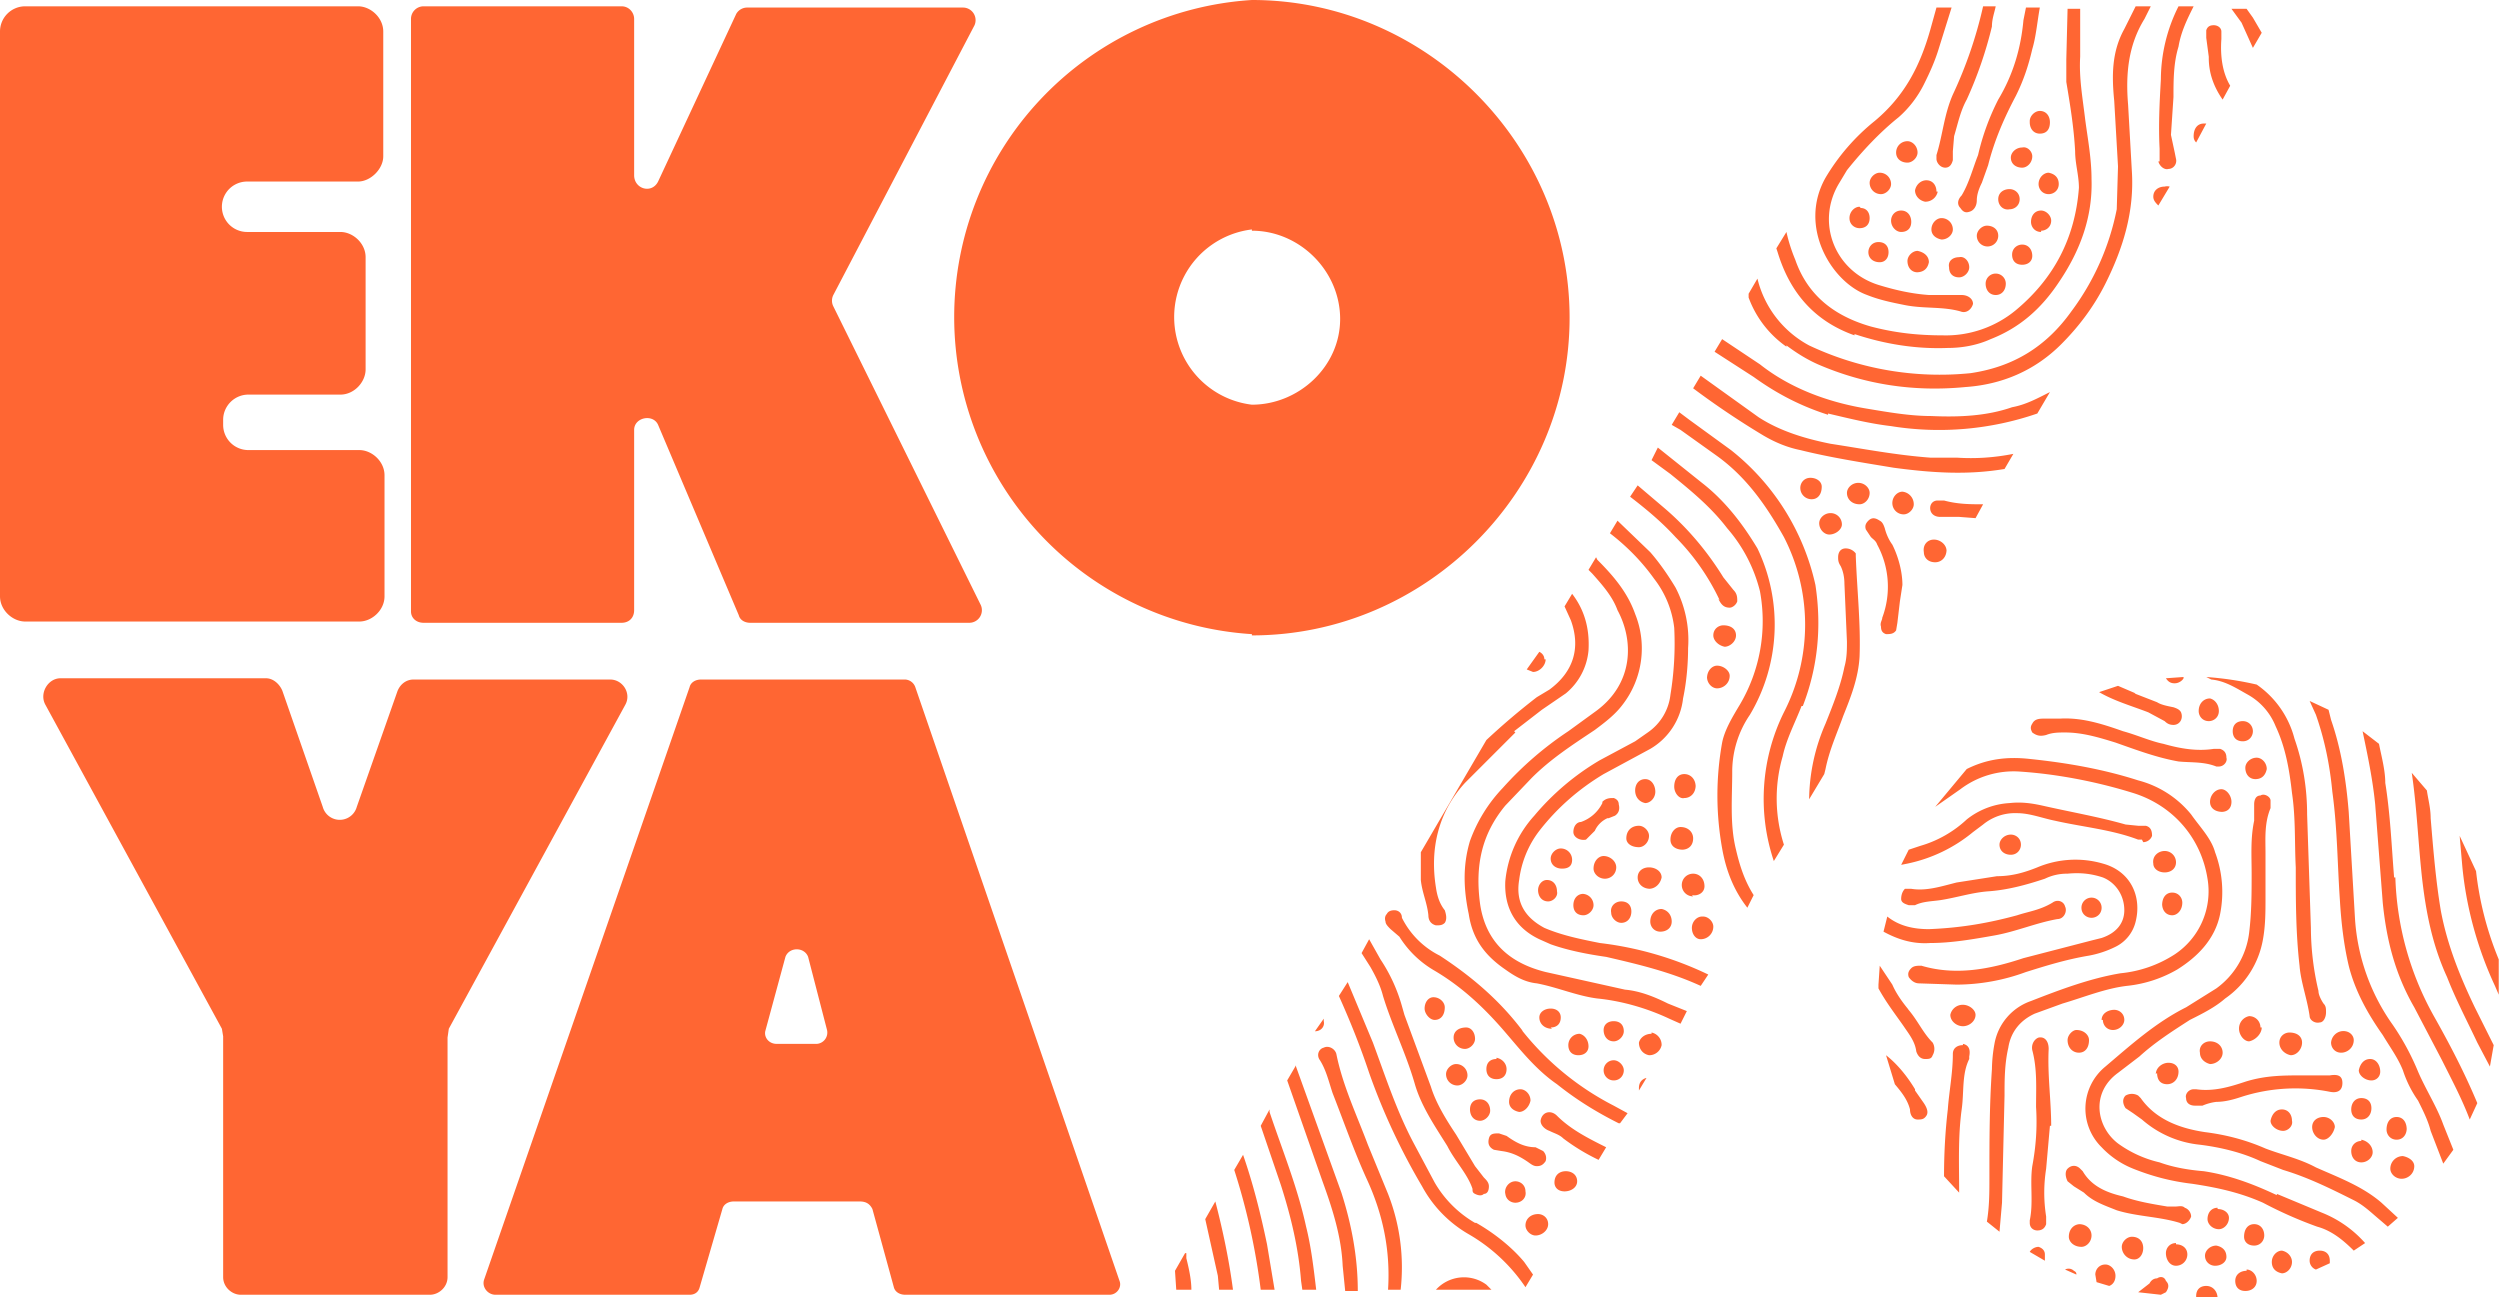 <svg xmlns="http://www.w3.org/2000/svg" viewBox="0 0 198.3 102.9">
    <path fill="#FF6633" d="M48.4 53.9H32.8c-.6 0-1.1.4-1.3 1L28.3 64a1.4 1.4 0 0 1-2.7 0l-3.2-9.2c-.2-.5-.7-1-1.3-1H4.8c-1 0-1.7 1.2-1.2 2.1l14 25.7.1.6v19.1c0 .8.7 1.4 1.4 1.4h15c.7 0 1.4-.6 1.4-1.4v-19l.1-.7 14-25.7c.5-.9-.2-2-1.2-2Zm24.2.6a.9.9 0 0 0-.9-.6H55.6c-.4 0-.8.2-.9.6l-16.3 47c-.2.6.3 1.2.9 1.2h15.4c.4 0 .7-.2.8-.6l1.8-6.2c.1-.4.5-.6.9-.6h10c.5 0 .8.2 1 .6l1.7 6.2c.1.4.5.6.9.6H88c.6 0 1-.6.8-1.1L72.6 54.5Zm-7.8 28.3h-3.2c-.6 0-1-.5-.9-1l1.6-5.9c.3-.8 1.5-.8 1.8 0l1.5 5.8a.9.9 0 0 1-.8 1.1ZM30.5 47.4v-9.7c0-1.1-1-2-2-2h-8.8a2 2 0 0 1-2-2v-.4c0-1.1.9-2 2-2H27c1.1 0 2-1 2-2v-8.9c0-1.1-1-2-2-2h-7.4a2 2 0 0 1 0-4h8.8c1 0 2-1 2-2V2.5c0-1.1-1-2-2-2H2a2 2 0 0 0-2 2v44.8c0 1.1 1 2 2 2h26.5c1 0 2-.9 2-2Zm3 2h15.8c.6 0 1-.4 1-1V34.1c0-1 1.5-1.3 1.9-.4l6.4 15.1c.1.4.5.6.9.6h17.4a1 1 0 0 0 .9-1.4L66.1 24.3a1 1 0 0 1 0-.9L77.3 2a1 1 0 0 0-.9-1.4H59.3a1 1 0 0 0-.9.5l-6.2 13.3c-.5 1-1.9.6-1.9-.5V1.5c0-.5-.4-1-1-1H33.6a1 1 0 0 0-1 1v47c0 .5.4.9 1 .9Zm65.8 1c13.8 0 25.2-11.4 25.2-25.2S113.1 0 99.3 0a25.2 25.2 0 0 0 0 50.3Zm0-32.1c3.8 0 7 3.2 7 7s-3.3 6.8-7 6.8a7 7 0 0 1 0-13.9Zm54.3-5.7c0 .3.3.7.7.7.3 0 .5-.2.6-.6V12l.1-1.2c.3-1 .5-2 1-2.9a32 32 0 0 0 2-5.8c0-.6.2-1.1.3-1.6h-1a34 34 0 0 1-2.4 7c-.7 1.6-.8 3.2-1.3 4.8v.2Zm-6.5 13.9c2.4.8 4.9 1.2 7.4 1.1 1.1 0 2.3-.2 3.4-.7 2.3-.9 4-2.4 5.4-4.5 1.7-2.5 2.7-5.2 2.6-8.2 0-1.6-.3-3.2-.5-4.7-.2-1.7-.5-3.3-.4-5V.7h-1l-.1 4v1.8c.3 1.8.6 3.6.7 5.5 0 1 .3 1.9.3 2.9-.3 4-2 7.2-5 9.7a8.7 8.7 0 0 1-5.8 2c-2 0-3.8-.2-5.7-.7-2.8-.8-5-2.4-6-5.3a13 13 0 0 1-.7-2.2l-.8 1.3.1.3c1 3.3 3 5.5 6.1 6.6Zm8.3 14.5 1.3.1.6-1.1c-1 0-2 0-3.1-.3h-.5c-.4 0-.6.3-.6.6 0 .4.3.7.8.7h1.5Zm-1 2.7c0-.5-.5-.9-1-.9s-.9.4-.8 1c0 .4.3.8.9.8.5 0 .9-.4.9-1Zm-7.9-4.6c0 .5.4.9 1 .9.4 0 .8-.4.8-.9 0-.4-.4-.8-.9-.8s-.9.4-.9.8ZM170 66.8c.3 0 .6-.2.7-.5 0-.4-.1-.7-.5-.8h-.6l-1-.1c-2.1-.6-4.4-1-6.6-1.5-.9-.2-1.7-.3-2.6-.2A6 6 0 0 0 156 65a9.1 9.1 0 0 1-3.7 2.1l-.9.3-.6 1.2.5-.1a12 12 0 0 0 5.2-2.5l.8-.6a4 4 0 0 1 2.7-.9c1 0 2 .4 3 .6 2.2.5 4.5.7 6.6 1.5h.3ZM151.8 40a1 1 0 0 0-.9-1c-.4 0-.8.4-.8.9s.4.9.9.9c.4 0 .8-.4.8-.8Zm-3.7-16.6c1 .4 2 .6 3 .8 1.5.3 3 .1 4.4.5.5.2.9-.2 1-.6 0-.4-.4-.7-.9-.7H153c-1.4-.1-2.7-.4-4-.8-3.5-1.1-5-5-3.1-8.1l.6-1c1.2-1.5 2.6-3 4.1-4.2.8-.7 1.5-1.6 2-2.6s.9-1.9 1.2-2.9l1-3.2h-1.2l-.5 1.8c-.8 2.8-2 5.2-4.4 7.2a16.7 16.7 0 0 0-3.9 4.5c-2.2 3.9.5 8.3 3.3 9.3Zm-5.3 12.3c2.4.6 5 1 7.4 1.4 3 .4 5.8.6 8.8.1l.7-1.2c-1.5.3-3 .4-4.5.3h-2.1c-2.7-.2-5.3-.7-7.9-1.1-2-.4-4-1-5.7-2.1l-4.6-3.3-.6 1a66 66 0 0 0 5.5 3.7c1 .6 2 1 3 1.2Zm2.2-2.9c1.7.4 3.3.8 5 1a23.9 23.9 0 0 0 11.6-1l1-1.7c-1 .5-1.9 1-3 1.2-2 .7-4.2.8-6.4.7-1.7 0-3.4-.3-5.2-.6-3-.5-6-1.6-8.4-3.5l-3-2-.6 1 3.1 2c1.8 1.3 3.7 2.3 5.9 3Zm.1 9.6c.5 0 1-.4 1-.8 0-.5-.4-.9-.9-.9s-.9.4-.9.8c0 .5.4.9.8.9ZM160.3 67c0-.5-.4-.8-.8-.8-.5 0-.9.4-.9.8 0 .5.4.8.9.8s.8-.4.8-.8Zm-18.6-39.6c.8.6 1.6 1.1 2.5 1.5 3.7 1.6 7.6 2.2 11.7 1.8 2.9-.2 5.5-1.3 7.6-3.4 1.4-1.4 2.6-3 3.5-4.8 1.4-2.8 2.3-5.7 2.1-8.9l-.3-5.3c-.2-2.4 0-4.7 1.3-6.8l.5-1h-1.2l-.9 1.8c-1 1.8-1 3.7-.8 5.7l.3 5.2-.1 3.4a20 20 0 0 1-3.6 8.1c-2 2.8-4.6 4.4-8 4.9a24.3 24.3 0 0 1-12.8-2.2 8.2 8.2 0 0 1-4.1-5.3l-.7 1.2v.3a8.2 8.2 0 0 0 3 3.9ZM152.2 78l3 .1a16 16 0 0 0 5.5-1c1.6-.5 3.2-1 5-1.3a8 8 0 0 0 2.1-.7 3 3 0 0 0 1.6-2c.5-2-.4-4-2.6-4.6a7.8 7.8 0 0 0-5.2.3c-1 .4-2 .7-3.2.7l-3.2.5c-1.2.3-2.4.7-3.6.5h-.5c-.2.2-.3.5-.3.8 0 .3.3.4.6.5h.5c.6-.3 1.3-.3 2-.4 1.3-.2 2.5-.6 3.8-.7 1.5-.1 3-.5 4.5-1a4 4 0 0 1 1.8-.4c1-.1 1.9 0 2.8.3 1 .4 1.7 1.4 1.7 2.6 0 1-.6 1.8-1.8 2.2l-.8.2-5.4 1.4c-2.7.9-5.4 1.4-8.1.6-.3 0-.6 0-.8.2-.2.2-.3.4-.2.7.2.3.5.5.8.5Zm14.5-6a.8.8 0 0 0-1.6 0c0 .5.4.8.8.8s.8-.3.8-.8Zm-8.5 2.2c1.7-.3 3.3-1 5-1.3.5 0 .8-.6.6-1-.1-.4-.6-.6-1-.3-1 .6-1.9.7-2.8 1-2.2.6-4.4 1-7 1.1-1.1 0-2.3-.2-3.3-1l-.3 1.2c1.1.6 2.3 1 3.7.9 1.7 0 3.4-.3 5.1-.6Zm-24.8-6.8c.5 0 .9-.3.9-.9 0-.5-.4-.9-1-.9-.4 0-.8.4-.8 1 0 .5.4.8 1 .8Zm-1.7 6.5c.5 0 .9-.3.9-.8s-.3-.9-.8-1c-.5 0-.9.4-.9 1 0 .4.3.8.8.8Zm-.9-3.4c.5 0 .9-.4 1-.9 0-.5-.5-.8-1-.8s-.9.3-.9.8.4.9 1 .9Zm.5-7.7c0-.5-.3-1-.8-1s-.8.4-.8.9.3.9.8 1c.4 0 .8-.4.8-.9Zm-.5 3.5c0-.4-.4-.8-.8-.8-.6 0-1 .4-1 1 0 .4.4.7 1 .7.4 0 .8-.4.8-.9ZM155.4 22c.4 0 .8-.4.8-.8 0-.5-.4-.9-.8-.8-.5 0-.9.3-.8.8 0 .5.3.8.8.8Zm-21.2 49c.5.1 1-.2 1-.7 0-.6-.4-1-.9-1s-.9.4-.9.9.4.9.9.9Zm.3-8.6c0-.6-.4-1-.9-1s-.8.4-.8 1c0 .5.4 1 .8.9.5 0 .9-.4.9-1Zm3.2-12c0-.5-.4-.8-1-.8-.4 0-.8.3-.8.8 0 .4.4.8.9.9.4 0 .9-.4.9-.9Zm5.9-12.5c-.5 0-.8.4-.8.8 0 .5.4.9.9.9s.8-.4.8-1c0-.4-.4-.7-.9-.7Zm-8.2 15.8c0 .5.4.9.8.9.5 0 1-.4 1-1 0-.4-.5-.8-1-.8-.4 0-.8.4-.8 1Zm-6.8 19.5c.5 0 .8-.4.8-.9s-.3-.8-.8-.8-.9.4-.8.9c0 .4.4.8.8.8Zm7.7-25.7c.2.4.4.7.9.7.2 0 .5-.2.6-.5 0-.3 0-.6-.3-.9l-.8-1c-1.3-2.1-2.9-4-4.8-5.6l-2-1.7-.6.9c1.3 1 2.5 2 3.6 3.2a18 18 0 0 1 3.5 5Zm-8.7 17.4.5-.2c.3-.2.4-.5.3-.9 0-.2-.1-.4-.4-.5-.3 0-.6 0-.9.3v.1a3 3 0 0 1-1.7 1.5c-.3 0-.6.3-.6.8 0 .4.5.7 1 .6l.7-.7a2 2 0 0 1 1-1Zm-.3 4.8c.5 0 .9-.4.9-.9s-.5-.9-1-.9c-.4 0-.8.4-.8 1 0 .4.4.8.9.8Zm-1.7 1.2c-.5 0-.8.4-.8.9s.3.8.8.8c.4 0 .8-.4.8-.8 0-.5-.4-.9-.9-.9Zm57 11.8c0-.5-.4-.8-1-.8-.4 0-.8.3-.8.8s.4.9.9 1c.5 0 .9-.5.9-1Zm-9.4-29-1.4.1c.2.3.4.4.7.4.3 0 .6-.2.7-.4Zm-3.8 1.3-1.4-.6-1.5.5c1.2.7 2.6 1.1 3.9 1.6l1.3.7c.2.2.4.3.7.3.5 0 .8-.5.6-1-.1-.2-.3-.3-.6-.4-.5-.1-1-.2-1.3-.4l-1.8-.7Zm9.3 3c0-.4-.3-.8-.8-.8s-.8.3-.8.8.3.8.8.8.8-.4.8-.8Zm.2 3.8c.5 0 .8-.3.9-.8 0-.5-.4-.9-.8-.9-.5 0-.9.4-.9.8 0 .5.3.9.8.9Zm-2.7 2.6c.5 0 .8-.3.8-.8s-.4-1-.8-1c-.5 0-.9.5-.9 1s.4.8 1 .8Zm2.5-60.6.7-1.2-.7-1.2-.5-.7H177l.8 1.1.9 2Zm-3.5.8c0 1.2.4 2.3 1.1 3.3l.6-1.1c-.6-1-.8-2.3-.7-3.7v-.6c0-.3-.3-.5-.6-.5s-.5.1-.6.4V3l.2 1.5ZM163.3 57h-1.1c-.4 0-.8 0-1 .4-.2.3-.1.5 0 .7.4.3.7.3 1.1.2.5-.2 1-.2 1.5-.2 1.4 0 2.7.4 4 .8 1.7.6 3.3 1.2 5 1.5 1 .1 2 0 3 .4h.2c.4 0 .7-.4.6-.7 0-.4-.2-.6-.5-.7h-.5c-1.3.2-2.6 0-4-.4-1-.2-2.1-.7-3.2-1-1.7-.6-3.3-1.1-5-1Zm12.7-.6c0-.5-.3-.9-.7-1-.5 0-.9.4-.9 1 0 .4.3.8.8.8.4 0 .8-.3.8-.8ZM120.1 58l2.2-1.7 1.9-1.3a5 5 0 0 0 1.8-3.4c.1-1.7-.3-3.2-1.3-4.5l-.6 1 .5 1.1c.8 2.2.2 4.1-1.7 5.5l-1 .6a55.3 55.3 0 0 0-4 3.4l-5.2 8.9v2.2c.1 1 .5 1.8.6 2.8 0 .4.2.7.6.8.3 0 .5 0 .7-.2.2-.3.1-.7 0-1-.4-.5-.6-1.1-.7-1.8-.5-3.1.2-6 2.3-8.3l4-4Zm68 27.7c.4 0 .7-.3.7-.7 0-.5-.3-1-.8-1s-.8.4-.9.9c0 .4.5.8 1 .8Zm-1.6 2.3c0 .5.3.8.8.8s.8-.4.8-.9-.3-.8-.8-.8-.8.4-.8.9ZM175 53.7l.4.2c1.1.1 2 .7 2.9 1.2a5 5 0 0 1 2.2 2.5c.8 1.7 1.1 3.5 1.3 5.3.3 2 .2 4 .3 5.9 0 2.6 0 5.2.3 7.8.1 1.3.6 2.6.8 4 0 .3.4.6.8.5.3 0 .5-.4.5-.8 0-.3 0-.5-.2-.7-.2-.3-.4-.7-.4-1a22 22 0 0 1-.6-5l-.3-9c0-2-.3-4-1-6a7.5 7.5 0 0 0-3-4.3c-1.3-.3-2.6-.5-4-.6Zm12.3 36.8c-.4 0-.8.3-.8.8s.3.9.8.9.9-.4.9-.8c0-.5-.4-.9-.9-1Zm-11-7c0-.5-.4-.9-1-.9-.5 0-.9.4-.8.9 0 .5.4.8.8.9.5 0 1-.4 1-.9Zm3-2c0-.5-.4-.9-.9-.9a1 1 0 0 0-.8 1c0 .5.4 1 .8 1 .5-.1 1-.6 1-1.1Zm.8 7.4c0 .4.5.8 1 .8.4 0 .8-.4.7-.8 0-.5-.3-.9-.8-.9s-.8.4-.9.9Zm2.6-3.6c-1.6 0-3 0-4.6.5-1.2.4-2.5.8-3.9.6h-.2c-.4 0-.7.4-.6.7 0 .4.3.6.7.6h.6a4 4 0 0 1 1.1-.3c.7 0 1.4-.2 2-.4a14 14 0 0 1 7-.4c.5.1 1 0 1-.7 0-.6-.4-.7-1-.6h-2.1Zm3-3.5a1 1 0 0 0-.8.9c0 .4.3.8.8.8s1-.4 1-1c0-.4-.4-.8-1-.7Zm-27.4-58.4c.5 0 .8-.4.8-.9a.8.8 0 1 0-1.6 0c0 .5.3.9.8.9Zm-10.8-7c-.4 0-.8.4-.8.9s.4.8.8.8c.5 0 .8-.3.8-.8s-.3-.8-.7-.8Zm1.6 4.4c.4 0 .7-.3.7-.8s-.3-.8-.8-.8-.8.4-.8.8c0 .5.4.8.9.8Zm6.5-5.3c-.3.3-.4.7-.1 1 .2.3.4.4.7.3.4-.1.6-.5.6-.9 0-.5.2-1 .4-1.4l.5-1.4c.5-2 1.3-3.8 2.2-5.5.6-1.2 1-2.4 1.3-3.7.3-1 .4-2.2.6-3.3h-1.1l-.2 1c-.2 2.2-.8 4.3-2 6.3a19 19 0 0 0-1.6 4.4c-.4 1-.7 2.2-1.3 3.2ZM175 9.8h-.2c-.5 0-.8.4-.8 1 0 .1 0 .3.2.5l.8-1.5Zm-14-.1c0 .5.3.9.8.9s.8-.3.8-.9c0-.5-.3-.9-.8-.9-.4 0-.8.4-.8.8Zm-9 11.9c.6 0 .9-.3 1-.8 0-.5-.4-.8-.9-.9-.4 0-.8.4-.8.8 0 .5.3.9.8.9Zm1.6-6.4c0-.5-.3-.9-.8-.9-.4 0-.8.3-.9.8 0 .4.3.8.8.9a1 1 0 0 0 1-.8Zm-1.5-3.1c0-.5-.4-.9-.8-.9-.5 0-.9.4-.9.9s.4.8.9.8c.4 0 .8-.4.8-.8Zm-1.3 6.3c.5 0 .8-.3.8-.8s-.3-.9-.8-.9-.8.4-.8.8c0 .5.4.9.8.9Zm-1.7-4.7c-.4 0-.8.4-.8.8 0 .5.4.9.9.9.4 0 .8-.4.8-.8 0-.5-.4-.9-.9-.9Zm12.6.9c0 .4.3.8.8.8.4 0 .8-.3.8-.8s-.3-.8-.8-.9c-.4 0-.8.4-.8.9ZM154 19c.5 0 .9-.4.9-.8 0-.5-.4-.9-.9-.9-.4 0-.8.4-.8.9 0 .4.3.7.8.8Zm17.2-2.7.9-1.5a.8.8 0 0 0-.4 0c-.5 0-.9.3-.9.8 0 .3.2.5.4.7Zm-9.3 2c.4 0 .8-.3.8-.8 0-.4-.4-.8-.8-.8-.5 0-.8.4-.8.9 0 .4.3.8.8.8Zm9.3-5.5c.1.4.5.7.8.6.4 0 .7-.4.6-.8l-.1-.5-.3-1.4.2-3c0-1.3 0-2.7.4-4 .2-1.2.7-2.2 1.2-3.2h-1.2a13 13 0 0 0-1.4 5.8c-.1 1.8-.2 3.6-.1 5.5v1ZM160.4 21c.5 0 .8-.3.8-.7 0-.5-.3-.9-.8-.9-.4 0-.8.3-.8.8s.3.8.8.8Zm.8-8.6c0-.4-.4-.8-.8-.7-.5 0-.9.4-.9.8 0 .5.4.8.9.8.4 0 .8-.4.8-.9Zm-2.7 6.3c0-.5-.4-.8-.9-.8-.4 0-.8.4-.8.8a.8.8 0 1 0 1.7 0Zm1.7-2.9c0-.5-.4-.8-.8-.8-.5 0-.9.3-.9.8s.4.9.9.8c.4 0 .8-.3.8-.8Zm24.1 72.8c-.5 0-.9.3-.9.8s.4 1 .9 1c.4 0 .8-.5.9-1 0-.4-.4-.8-.9-.8Zm-20.5 12.1.9.4c0-.1 0-.2-.2-.3a.6.6 0 0 0-.7-.1Zm1.2-3.6c-.5 0-.9.4-.9 1 0 .4.4.8 1 .8.4 0 .8-.4.8-.9s-.4-.9-1-.9Zm-1-14.6c0 .6.4 1 .9 1s.8-.4.8-1c0-.4-.4-.8-1-.8-.3 0-.7.4-.7.8Zm7.5-10.8c0 .5.3.9.8.9.4 0 .8-.4.8-1 0-.4-.3-.8-.8-.8s-.8.4-.8 1Zm-4.7 9.2c0 .4.3.8.8.8s.9-.4.9-.8c0-.5-.4-.8-.8-.8-.5 0-1 .3-1 .8ZM149.3 49c0 .2-.2.4-.1.7 0 .3.1.5.4.6.3 0 .6 0 .8-.3l.1-.6.2-1.7.2-1.3c0-1-.3-2.2-.8-3.2-.3-.4-.5-.9-.6-1.3-.1-.3-.2-.5-.4-.6-.3-.2-.6-.3-.9 0-.2.2-.3.4-.2.7l.4.6c.2.2.4.3.5.6a7 7 0 0 1 .4 5.8Zm23.3 49.6c-.5 0-.8.4-.8.8 0 .5.3 1 .8 1s.9-.4.9-.9-.4-.8-.9-.8Zm-2.6.4c0-.5-.3-.9-.9-.9-.4 0-.8.4-.8.8 0 .5.4 1 1 1 .4 0 .7-.4.7-.9Zm-3 1.3c-.5 0-.8.4-.8.8l.1.6 1 .3c.3-.1.5-.4.5-.8 0-.5-.4-.9-.8-.9Zm5.7-23.4c1.6-1 3-2.4 3.4-4.4a9 9 0 0 0-.4-4.9c-.3-1.1-1.2-2-1.9-3a8 8 0 0 0-4.2-2.7c-2.8-.9-5.7-1.4-8.6-1.7-1.8-.2-3.4 0-5 .8l-2.5 3 2-1.4a7 7 0 0 1 4.7-1.4c3 .2 6.1.8 9 1.7 3.2 1 5.4 3.6 5.9 6.8a6 6 0 0 1-2.6 6 9.6 9.6 0 0 1-4.3 1.5c-2.4.4-4.8 1.3-7.1 2.2a4.4 4.4 0 0 0-2.9 3.4 12 12 0 0 0-.2 2c-.2 2.9-.2 5.7-.2 8.6 0 1.2 0 2.3-.2 3.5l1 .8.2-2.3.2-8.5c0-1.2 0-2.5.3-3.8.2-1.3 1-2.2 2.1-2.7l2.2-.8c1.7-.5 3.4-1.2 5.1-1.4a10 10 0 0 0 4-1.3Zm-17 6c-.4 0-.8.2-.8.7 0 1.5-.3 3-.4 4.4-.2 1.7-.3 3.5-.3 5.3l1.2 1.3c0-2.2-.1-4.4.2-6.6.2-1.4 0-2.8.6-4v-.2c.1-.5 0-.9-.5-1Zm-4.3-2.8c-.5-.6-1-1.3-1.3-2l-1-1.5-.1 1.5v.3c.6 1.1 1.3 2 2 3 .4.6.9 1.2 1 2 .1.3.3.6.7.6.3 0 .5 0 .6-.3a1 1 0 0 0 0-1c-.8-.8-1.2-1.8-2-2.7Zm4.3-.4a1 1 0 0 0-1 .8c0 .5.5.9 1 .9s1-.4 1-.9c0-.4-.5-.8-1-.8Zm-3.8 6.7c-.6-1-1.4-2-2.3-2.7l.7 2.3c.5.6 1 1.2 1.2 2 0 .4.2.8.6.8.3 0 .5 0 .7-.3.2-.3 0-.7-.2-1l-.7-1Zm10.8 2.9c0-2-.3-4-.2-6.1 0-.6-.3-1-.8-.9-.3.1-.6.5-.5 1 .4 1.5.3 3 .3 4.5.1 1.6 0 3.1-.3 4.7-.2 1.4.1 2.9-.2 4.3v.2c0 .4.3.6.6.6.4 0 .6-.2.7-.5v-.6c-.2-1.3-.2-2.5 0-3.8l.3-3.4Zm-1 9.6c-.3 0-.6.2-.7.4l1.2.7v-.5c0-.3-.2-.5-.5-.6Zm11.6-3.1c-.2-.2-.5-.1-.7-.1h-.7c-1.2-.2-2.4-.4-3.5-.8-1.3-.3-2.5-.8-3.2-2l-.2-.2c-.3-.3-.7-.3-1 0-.2.2-.2.6 0 1l.5.4.8.5c.7.7 1.6 1 2.6 1.4 1.6.5 3.4.5 5 1l.2.1c.3 0 .6-.3.7-.6 0-.3-.2-.6-.5-.7Zm-1.6-28.3c-.5 0-1 .4-.9 1 0 .4.4.7.9.7s.9-.3.9-.8-.4-.9-.9-.9Zm-.6 33.9c-.3 0-.5.2-.6.4l-.9.7 1.8.2.4-.2c.2-.3.3-.6 0-.9-.1-.3-.4-.4-.7-.2Zm19.5-9.7a1 1 0 0 0-1 1c0 .4.4.8.9.8s1-.4 1-1c0-.4-.4-.7-.9-.8ZM175 102c-.5 0-.8.3-.8.8v.2h1.7c0-.6-.4-1-.9-1Zm8.7-9.4c-1.3-.7-2.7-1-4-1.5-1.6-.7-3.2-1.1-4.8-1.3-2-.3-3.9-1-5.1-2.7l-.2-.2a1 1 0 0 0-1 0c-.3.3-.2.7 0 1l.6.4.7.5a8.2 8.2 0 0 0 4.6 2c1.6.2 3.3.6 4.8 1.3l1.8.7c2 .6 3.8 1.5 5.6 2.4.8.4 1.4 1 2 1.5l.7.6.8-.7-1.3-1.2c-1.5-1.3-3.4-2-5.2-2.8Zm7.2-3c0-.6-.3-1-.8-1s-.8.4-.8 1c0 .4.3.8.8.8s.8-.4.8-.9Zm.8 5.5Zm6.5-19a25.7 25.7 0 0 1-1.8-7l-1.3-2.8.2 2.3c.3 3.3 1.2 6.6 2.6 9.6l.3.7V76Zm-8.3-6.5c-.2-2.5-.3-5-.7-7.5 0-1-.3-2.1-.5-3.1l-1.3-1c.4 1.9.8 3.8 1 5.8l.6 7.8c.3 3 1 5.7 2.5 8.3l2.2 4.2c.8 1.6 1.6 3.1 2.2 4.7l.6-1.3c-1-2.4-2.2-4.7-3.5-7a24 24 0 0 1-3-10.9Zm3.7 2.6c-.4-2.4-.6-4.9-.8-7.3 0-.8-.2-1.5-.3-2.2l-1.2-1.4c.4 2.7.5 5.4.8 8.2.3 2.7.8 5.4 2 8 .7 1.8 1.6 3.5 2.4 5.2l1 1.9.3-1.7-1.5-3c-1.2-2.5-2.2-5-2.7-7.7ZM191.8 85a20 20 0 0 0-2-3.7 16.3 16.3 0 0 1-3-8.4l-.5-8.5c-.2-2.5-.6-5-1.4-7.3l-.2-.8-1.5-.7.5 1.1c.7 2 1.1 4 1.3 6.1.4 2.9.4 5.7.6 8.6.1 1.7.3 3.5.7 5.2.5 2 1.5 3.8 2.7 5.5.6 1 1.2 1.8 1.6 2.8a9 9 0 0 0 1.2 2.4c.4.8.8 1.6 1 2.4l1 2.6.8-1.1-.8-2c-.5-1.4-1.4-2.8-2-4.2Zm-13.6 15.8c-.5 0-.9.3-.9.8s.3.8.8.8.9-.3.9-.8-.4-.9-.8-.9Zm.6-3.7c-.5 0-.8.4-.8 1 0 .4.3.7.8.7s.8-.4.8-.8c0-.5-.3-.9-.8-.9Zm-7.7-12c0 .6.3.9.8.9s.9-.4.9-1c0-.4-.3-.7-.8-.7s-1 .4-1 .9Zm4.7 13.7c-.5 0-.9.4-.9.8 0 .5.4.8.8.8.5 0 .9-.3.9-.7 0-.5-.3-.8-.8-.9Zm.1-3c-.5 0-.8.4-.8.9 0 .4.4.8.9.8.4 0 .8-.4.8-.9 0-.4-.4-.7-.9-.7Zm4.7-1c-1.9-.9-3.8-1.6-5.8-1.9-1.2-.1-2.4-.3-3.5-.7a9.1 9.1 0 0 1-3.3-1.5c-1.7-1.3-2.2-4 0-5.6l1.7-1.3c1.2-1.1 2.6-2 4-2.9 1-.5 2-1 2.8-1.7a7.2 7.2 0 0 0 3-4.7c.2-1.1.2-2.2.2-3.3v-3.5c0-1.2-.1-2.4.4-3.6v-.6c0-.3-.5-.6-.8-.4-.4 0-.5.4-.5.7v1.3c-.3 1.4-.2 2.8-.2 4.2 0 1.5 0 3.1-.2 4.7a6.4 6.4 0 0 1-2.6 4.4l-2.4 1.5c-2.4 1.2-4.4 3-6.4 4.7a4.3 4.3 0 0 0-.3 6.4 7 7 0 0 0 2.5 1.7c1.5.6 3 1 4.7 1.2 2 .3 3.8.7 5.6 1.5a33 33 0 0 0 4.3 1.9c1.1.3 2 1 2.9 1.9l.9-.6a9 9 0 0 0-3.4-2.4l-3.6-1.5Zm3.4 4.4c-.5 0-.8.3-.8.8 0 .3.2.6.5.7l1.1-.5v-.2c0-.5-.3-.8-.8-.8Zm-3 0c-.4 0-.8.4-.8.9s.3.8.8.9c.4 0 .8-.4.8-.9 0-.4-.3-.8-.8-.9Zm-69.8-19.4a13 13 0 0 0-1.7-3.7l-.9-1.6-.6 1.1.7 1.1c.4.7.8 1.5 1 2.3.7 2.3 1.8 4.5 2.5 6.9.5 1.8 1.6 3.4 2.6 5 .6 1.2 1.6 2.2 2 3.4 0 .2 0 .3.2.4.2.1.5.2.7 0 .3 0 .4-.3.4-.6s-.2-.5-.4-.7l-.7-.9-1.5-2.5c-.8-1.2-1.6-2.5-2-3.8l-2.1-5.7-.2-.7Zm3.5 5.4c0 .5.4.9.9.9.4 0 .8-.4.8-.8 0-.5-.4-.9-.9-.9-.4 0-.8.4-.8.8ZM94 99.4l-.8 1.4.1 1.5h1.2c0-.8-.2-1.7-.4-2.5v-.4Zm4.6-7.8-.7 1.2a52 52 0 0 1 2.1 9.5h1.1l-.6-3.6c-.5-2.4-1.1-4.8-1.9-7.1ZM105 81v-.2l-.7 1c.5 0 .8-.4.7-.8Zm-9.4 15.7 1 4.5.1 1.1h1.1c-.3-2.3-.8-4.7-1.4-7l-.8 1.4Zm5.1-8.5V88l-.7 1.3 1.6 4.7c.8 2.5 1.4 5 1.6 7.6l.1.7h1.1c-.2-1.7-.4-3.4-.8-5-.7-3.2-1.9-6.1-2.9-9.1Zm7.8 2.6c-.9-2.4-2-4.7-2.5-7.2-.1-.4-.6-.7-1-.5-.4.1-.6.6-.3 1 .5.8.7 1.7 1 2.6.9 2.3 1.7 4.6 2.7 6.8 1.3 2.8 1.9 5.7 1.7 8.8h1a16 16 0 0 0-1-7.6l-1.6-3.9Zm5.5 11.5h4.3l-.4-.4a3 3 0 0 0-4 .4Zm-11.2-17.8-.7 1.2 2.8 8c.8 2.2 1.5 4.4 1.6 6.7l.2 2h1c0-2.7-.5-5.3-1.3-7.8l-3.6-10Zm16.6 10.1c0 .5.4.8.8.8.5 0 .9-.4.8-.9 0-.5-.4-.8-.8-.8-.5 0-.9.5-.8 1Zm-.5-4.7c-.4 0-.7 0-.8.4-.1.4 0 .7.4.9l.6.1c.8.1 1.4.4 2 .8.3.2.5.4.8.4.3 0 .5-.1.7-.4.1-.3 0-.6-.2-.8l-.6-.3c-.9 0-1.6-.4-2.3-.9l-.6-.2Zm-4.3-10c0-.4-.4-.8-.9-.8-.4 0-.7.4-.7.9 0 .4.4.9.8.9.5 0 .8-.4.8-1Zm6.8 7.4c0-.5-.4-.9-.8-.9-.5 0-.9.4-.9 1 0 .4.3.7.8.8.4 0 .8-.4.9-.9Zm1.1-35c0-.3-.2-.5-.4-.6l-1 1.4.5.2c.5 0 1-.5 1-1ZM117 97a8.8 8.8 0 0 1-3.2-3.2l-1.6-3c-1.4-2.6-2.3-5.4-3.3-8.1l-2-4.8-.7 1.1c.9 2 1.7 4 2.4 6.1a51 51 0 0 0 4.2 9 9.7 9.7 0 0 0 3.7 3.8 13.7 13.7 0 0 1 4.5 4.2l.6-1-.7-1c-1-1.2-2.4-2.3-3.8-3.1Zm-.4-9c0 .5.3.9.8.9.4 0 .8-.4.8-.8 0-.5-.3-.9-.8-.9s-.8.3-.8.8Zm2.1-4c-.5 0-.8.3-.8.8s.3.8.8.8.8-.3.8-.8c0-.4-.3-.8-.8-.9Zm-2.4-2.5c-.6 0-1 .3-1 .8s.4.9.9.9c.4 0 .8-.4.8-.8 0-.5-.3-.9-.7-.9Zm4.5.3c-1.8-2.4-4-4.3-6.6-6a6.7 6.7 0 0 1-3-3c0-.4-.3-.6-.6-.6s-.5.1-.6.3c-.1.1-.2.3-.1.6 0 .2.2.4.4.6l.7.6a8 8 0 0 0 2.8 2.7c2.2 1.3 4 3 5.7 5 1.2 1.4 2.4 2.9 4 4 1.5 1.2 3.1 2.2 4.9 3.1h.1l.6-.8-1.1-.6a22.2 22.2 0 0 1-7.3-6Zm3.9-13.6c0-.5-.4-.9-.9-.9-.4 0-.8.4-.8.8 0 .5.4.8.9.8s.8-.2.8-.7Zm2.2 6.6c-1.5-.3-3-.6-4.4-1.2-1.5-.8-2.3-2-2-3.8a8 8 0 0 1 1.6-3.9c1.4-1.8 3.1-3.3 5.1-4.5l3.7-2a5.3 5.3 0 0 0 2.6-4c.3-1.4.4-2.9.4-4a9 9 0 0 0-1-4.8c-.6-1-1.3-2-2-2.8l-2.6-2.5-.6 1c1.3 1 2.5 2.2 3.5 3.6a7.8 7.8 0 0 1 1.6 3.9 25 25 0 0 1-.3 5.3 4.2 4.2 0 0 1-1.8 3l-1 .7-2.8 1.5a20 20 0 0 0-5.2 4.4 9 9 0 0 0-2.3 5.2c-.1 2.1.8 3.7 2.7 4.6l.9.4c1.4.5 3 .8 4.4 1 2.6.6 5.1 1.2 7.5 2.3l.6-.9a27.2 27.2 0 0 0-8.6-2.5Zm2 3.7-6.3-1.4c-2.4-.6-4.7-2-5.2-5.4-.4-3 .1-5.5 2-7.8l2.1-2.2c1.5-1.5 3.2-2.6 5-3.8.8-.6 1.6-1.2 2.2-2a7.3 7.3 0 0 0 1-7.2c-.6-1.7-1.7-3-3-4.3l-.1-.2-.6 1 .3.3c.8.9 1.6 1.8 2 2.9 1.3 2.4 1.3 5.8-1.7 8l-2.2 1.6a27 27 0 0 0-5.2 4.5 12 12 0 0 0-2.6 4.2c-.6 2-.5 3.9-.1 5.8.3 2 1.3 3.3 2.9 4.4.7.5 1.5 1 2.5 1.1 1.6.3 3.2 1 4.8 1.2 2 .2 4 .8 5.7 1.6l.9.4.5-1-1.5-.6c-1-.5-2.2-1-3.4-1.1ZM131 82c-.5 0-.9.3-1 .7 0 .5.3.9.8 1a1 1 0 0 0 1-.8 1 1 0 0 0-.8-1Zm-9-11.4c0 .5.3.9.8.9.4 0 .8-.4.7-.8 0-.5-.3-.9-.8-.9-.4 0-.7.4-.7.8ZM143 56c1.2-3.1 1.5-6.3 1-9.6a18.8 18.8 0 0 0-6.7-10.7l-3.3-2.4-.8-.6-.6 1 .7.4 2.8 2c2.4 1.7 4 4 5.4 6.5a15.2 15.2 0 0 1 0 13.9 15.5 15.5 0 0 0-.8 11.8l.8-1.3a12 12 0 0 1-.1-7c.3-1.4 1-2.7 1.5-4Zm-8 16.7c-.4 0-.8.4-.8.9s.3.9.7.9a1 1 0 0 0 1-1c0-.4-.4-.8-.8-.8Zm2.4-11.5a8 8 0 0 1 1.4-4.5 14 14 0 0 0 .6-13.2c-1.2-2-2.6-3.8-4.4-5.2l-3.5-2.8-.5 1 1.5 1.1c1.6 1.3 3.2 2.6 4.5 4.3a12 12 0 0 1 2.6 5 13 13 0 0 1-1.6 9c-.6 1-1.2 2-1.4 3-.5 2.8-.5 5.6 0 8.4.3 1.7.9 3.3 2 4.7l.5-1c-.7-1.1-1.1-2.3-1.4-3.6-.5-2-.3-4.1-.3-6.2Zm-13.2 31.7c-.5 0-.9.3-.9.9 0 .4.3.7.8.7s1-.3 1-.8-.4-.8-.9-.8Zm23-49a1 1 0 0 0-.8-.4c-.4 0-.6.3-.6.7 0 .2 0 .4.2.7.2.4.3.9.3 1.4l.2 4.6c0 .6 0 1.3-.2 2-.3 1.5-.9 3-1.5 4.5a15.3 15.3 0 0 0-1.3 6l1.2-2 .1-.4c.3-1.5.9-2.8 1.4-4.2.6-1.5 1.2-3 1.3-4.7.1-2.6-.2-5.3-.3-8V44ZM130 86.3v.2l.6-1c-.4.1-.6.4-.6.8Zm-8 10c-.6 0-1 .4-1 .9 0 .4.4.8.8.8.5 0 1-.4 1-.9s-.4-.8-.8-.8Zm1-14.8c.5 0 .8-.3.8-.8 0-.4-.3-.7-.8-.7s-.9.3-.9.7c0 .5.4.9 1 .9Zm-.8 7.4c0 .4.4.7.7.8.4.2.8.3 1.1.6a16 16 0 0 0 2.8 1.7l.6-1c-1.4-.7-2.8-1.4-3.9-2.5-.5-.5-1.2-.3-1.3.4Zm6.6-7.1c0-.5-.3-.8-.8-.8s-.8.3-.8.7c0 .5.3.9.8.9.4 0 .8-.4.8-.8ZM126 83c0-.5-.3-.9-.7-1-.5 0-.9.4-.9.9s.3.8.8.8.8-.3.8-.7Zm2 2.7c.5 0 .8-.4.8-.8s-.4-.8-.8-.8a.8.8 0 1 0 0 1.6Z"/>
</svg>